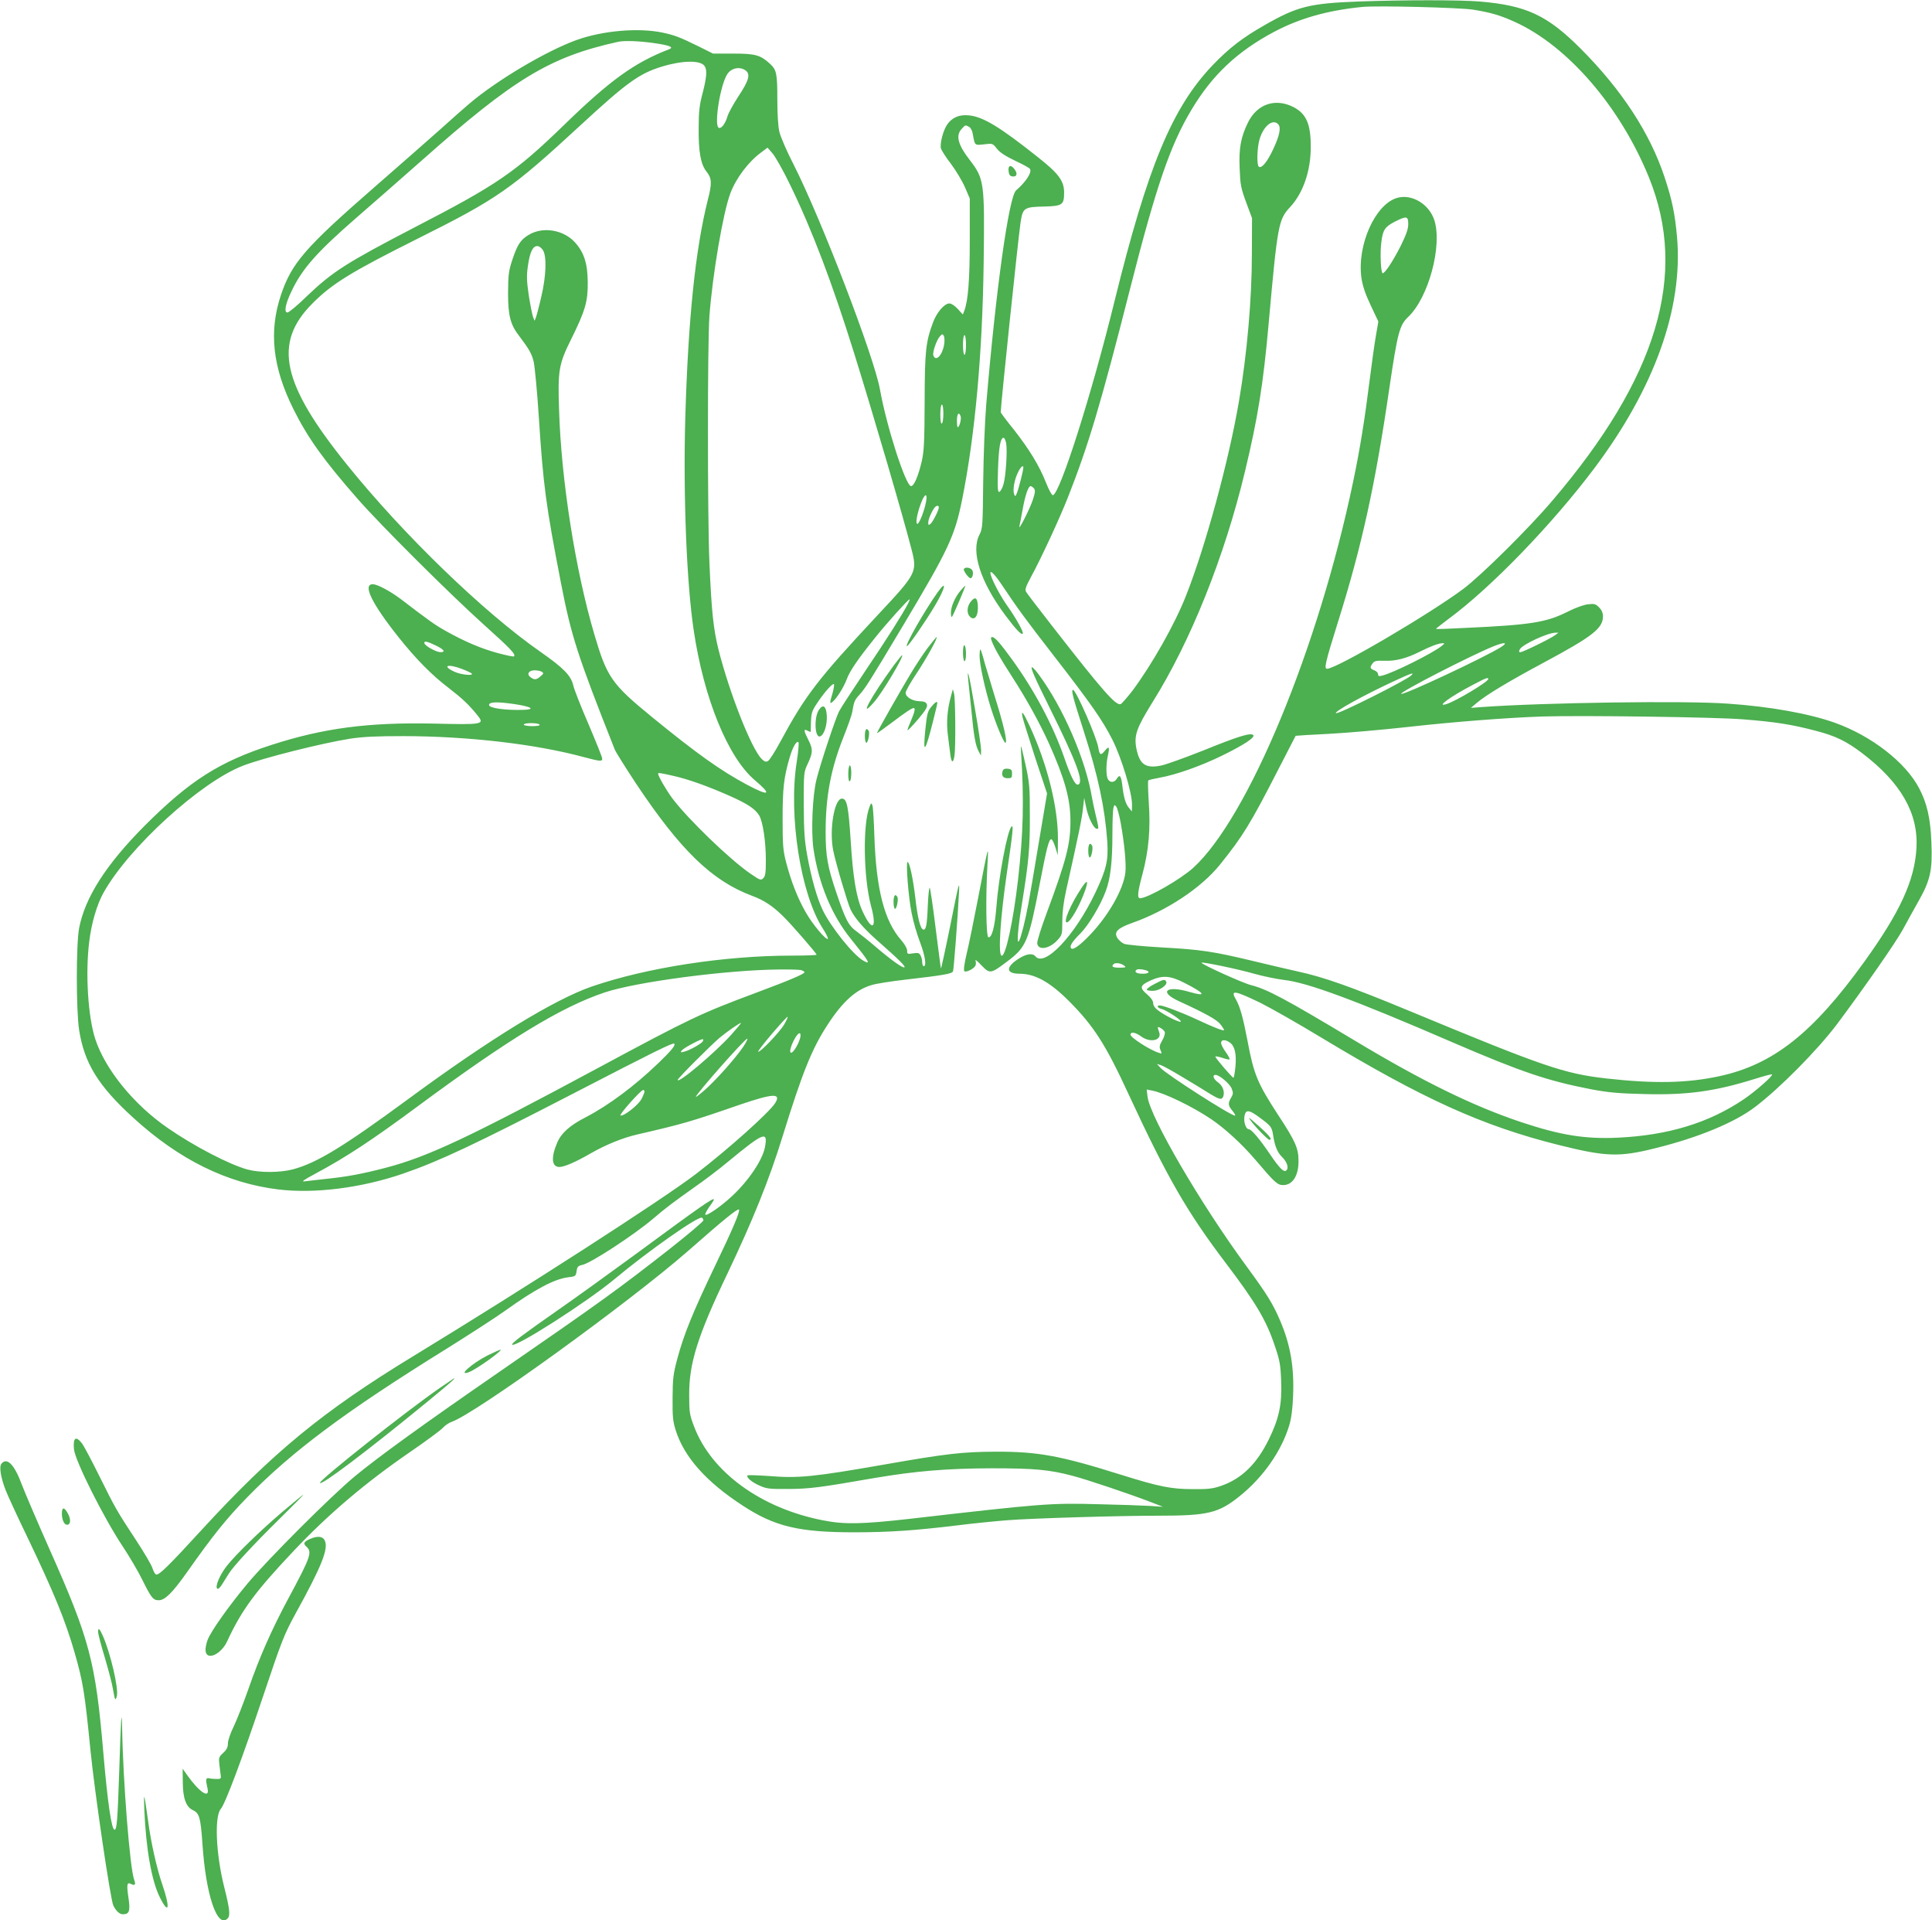 <?xml version="1.0" standalone="no"?>
<!DOCTYPE svg PUBLIC "-//W3C//DTD SVG 20010904//EN"
 "http://www.w3.org/TR/2001/REC-SVG-20010904/DTD/svg10.dtd">
<svg version="1.0" xmlns="http://www.w3.org/2000/svg"
 width="1280pt" height="1272pt" viewBox="0 0 1280 1272"
 preserveAspectRatio="xMidYMid meet">
<g transform="translate(0,1272) scale(0.1,-0.1)"
fill="#4caf50" stroke="none">
<path d="M9000 12710 c-323 -12 -406 -33 -619 -155 -147 -83 -239 -154 -348
-268 -267 -280 -429 -670 -648 -1558 -152 -620 -365 -1289 -410 -1289 -7 0
-27 37 -45 83 -45 113 -109 218 -212 350 -49 60 -88 113 -88 116 0 44 115
1144 131 1254 15 101 22 106 158 109 120 3 131 11 131 93 0 76 -36 125 -170
231 -255 203 -368 272 -463 280 -63 6 -111 -15 -143 -63 -26 -39 -48 -125 -40
-156 3 -12 32 -58 66 -102 33 -44 75 -114 93 -155 l32 -75 0 -275 c0 -264 -11
-401 -36 -468 l-10 -25 -33 36 c-20 22 -43 37 -56 37 -33 0 -84 -59 -109 -127
-48 -130 -54 -188 -55 -523 -1 -265 -4 -328 -19 -395 -23 -98 -51 -165 -71
-165 -35 0 -162 394 -206 640 -39 218 -389 1129 -572 1490 -44 85 -86 182 -94
215 -9 38 -14 117 -14 217 0 169 -5 195 -47 234 -64 59 -97 69 -243 69 l-136
0 -94 47 c-131 64 -160 75 -245 93 -159 32 -392 12 -565 -50 -200 -72 -531
-268 -712 -423 -31 -26 -116 -101 -189 -167 -74 -66 -269 -237 -434 -381 -465
-405 -553 -507 -624 -719 -81 -242 -55 -478 83 -755 94 -189 201 -339 425
-594 149 -171 611 -631 838 -835 178 -160 212 -196 198 -209 -3 -3 -51 7 -107
22 -110 30 -217 75 -342 145 -72 40 -113 69 -301 213 -69 52 -155 98 -185 98
-69 0 -8 -126 169 -349 118 -148 222 -253 331 -336 92 -71 136 -112 194 -184
48 -60 36 -62 -293 -54 -431 9 -728 -30 -1071 -141 -345 -111 -542 -236 -841
-535 -255 -256 -396 -475 -435 -680 -20 -106 -20 -540 0 -672 34 -221 127
-372 360 -584 302 -276 620 -433 961 -474 240 -29 550 10 826 105 238 82 475
193 1132 533 526 272 655 336 664 328 10 -11 -18 -45 -104 -128 -159 -153
-331 -281 -483 -360 -104 -53 -161 -104 -188 -167 -43 -100 -37 -162 14 -162
33 0 109 33 209 91 100 57 211 102 306 124 303 70 350 83 685 199 218 74 272
76 229 8 -42 -64 -310 -304 -525 -469 -223 -170 -1120 -748 -1875 -1208 -594
-362 -927 -635 -1400 -1150 -219 -239 -277 -295 -299 -295 -7 0 -18 18 -25 40
-6 22 -56 106 -109 187 -126 191 -139 214 -245 428 -49 99 -100 195 -113 213
-41 53 -61 40 -54 -37 6 -75 198 -457 324 -646 44 -66 102 -165 129 -220 59
-120 72 -135 109 -135 41 0 91 50 188 187 169 240 258 351 395 492 298 306
651 570 1327 989 152 95 325 207 385 250 201 144 325 209 415 221 51 6 53 7
58 41 4 29 10 35 37 41 57 11 348 202 472 308 78 67 131 107 268 204 68 47
168 123 223 169 241 199 269 210 248 99 -16 -85 -109 -223 -219 -325 -71 -66
-166 -132 -176 -122 -3 3 8 26 25 50 18 24 32 47 32 50 0 17 -86 -43 -515
-359 -165 -121 -399 -290 -520 -374 -233 -163 -309 -220 -302 -228 22 -21 494
281 677 433 229 191 559 422 581 408 5 -3 9 -11 9 -18 0 -7 -100 -92 -222
-188 -337 -264 -454 -349 -1128 -814 -517 -357 -800 -562 -959 -693 -158 -131
-573 -546 -710 -709 -125 -150 -244 -317 -266 -376 -9 -24 -15 -56 -13 -72 7
-66 103 -23 143 64 96 207 185 328 438 596 232 246 478 455 777 660 102 70
198 141 213 157 15 17 42 35 60 41 157 54 1176 791 1566 1132 242 213 328 282
337 274 9 -10 -39 -125 -161 -378 -144 -301 -204 -448 -247 -608 -28 -104 -31
-133 -32 -262 -1 -124 2 -155 21 -215 56 -177 202 -341 445 -499 211 -138 372
-176 737 -176 231 0 402 12 676 45 110 14 262 29 339 35 167 13 738 30 1001
30 327 0 397 17 535 127 157 125 281 301 332 473 13 42 22 109 25 192 8 190
-17 339 -85 498 -47 111 -86 175 -222 360 -304 413 -638 986 -657 1124 l-6 49
36 -7 c80 -15 268 -106 391 -189 92 -62 205 -166 292 -268 130 -153 147 -169
186 -169 62 0 102 63 101 161 0 83 -21 130 -136 305 -136 209 -160 266 -202
490 -30 157 -50 227 -76 272 -39 67 -13 63 160 -20 68 -34 250 -137 405 -231
675 -407 1065 -584 1571 -711 316 -79 403 -82 645 -21 283 70 526 171 660 274
166 127 410 374 540 546 176 235 395 549 438 630 27 50 74 135 105 190 76 134
91 203 83 385 -6 159 -29 260 -82 360 -90 171 -315 346 -559 433 -169 60 -428
107 -707 126 -282 21 -1226 7 -1638 -23 l-65 -5 39 33 c61 52 214 144 442 266
326 175 394 228 394 307 0 23 -8 42 -26 60 -23 23 -31 25 -74 20 -27 -3 -85
-24 -130 -47 -144 -73 -246 -89 -675 -109 -110 -6 -201 -9 -202 -7 -1 1 37 31
85 67 281 207 684 624 964 996 399 531 589 1061 549 1530 -14 158 -33 249 -82
397 -97 294 -284 580 -554 851 -223 224 -362 289 -672 315 -131 11 -503 11
-803 0z m760 -54 c117 -19 179 -37 278 -82 351 -160 698 -564 887 -1030 260
-642 56 -1324 -640 -2140 -156 -184 -472 -496 -589 -584 -228 -170 -842 -530
-904 -530 -21 0 -12 40 74 315 156 497 246 905 339 1545 54 365 67 416 124
470 135 127 228 472 174 641 -34 106 -147 175 -244 149 -147 -40 -270 -313
-239 -532 8 -52 25 -104 61 -180 l51 -108 -16 -92 c-9 -51 -28 -185 -42 -298
-32 -256 -64 -457 -110 -675 -230 -1100 -694 -2220 -1058 -2553 -85 -77 -301
-201 -353 -202 -20 0 -16 41 17 163 41 155 53 298 41 472 -5 77 -7 143 -3 146
4 3 39 11 77 18 107 19 271 77 412 146 143 70 221 121 206 136 -17 17 -99 -8
-328 -101 -121 -48 -248 -94 -282 -101 -104 -21 -144 7 -165 117 -15 84 2 132
108 303 252 402 477 963 613 1531 84 350 120 571 156 975 59 658 65 691 143
774 85 92 136 237 136 396 1 152 -29 222 -115 266 -120 61 -241 20 -301 -103
-47 -96 -61 -170 -55 -303 4 -108 8 -130 43 -225 l39 -105 -1 -235 c0 -300
-32 -664 -85 -975 -68 -399 -222 -963 -351 -1290 -75 -191 -225 -455 -355
-630 -35 -45 -70 -85 -78 -89 -32 -12 -118 86 -453 516 -89 114 -167 216 -173
226 -10 16 -5 32 33 103 66 121 188 384 243 524 136 345 217 615 411 1378 173
681 268 958 408 1190 137 230 303 386 547 516 170 90 354 142 584 165 97 10
644 -4 735 -18z m-5430 -221 c111 -16 139 -28 99 -43 -224 -86 -389 -205 -690
-498 -326 -316 -444 -397 -992 -680 -452 -235 -542 -292 -714 -456 -61 -60
-119 -108 -129 -108 -23 0 -14 54 25 136 72 153 167 261 436 495 110 95 302
264 428 375 612 543 849 687 1302 787 41 9 134 6 235 -8z m337 -151 c19 -26
16 -72 -12 -181 -21 -78 -26 -123 -26 -228 -2 -159 13 -243 52 -292 35 -43 37
-77 9 -185 -84 -333 -131 -796 -150 -1453 -14 -505 9 -1089 56 -1400 67 -452
227 -843 406 -994 115 -97 96 -108 -51 -30 -176 94 -332 205 -631 449 -268
219 -299 264 -383 550 -125 424 -219 1020 -233 1485 -9 262 -2 303 80 468 94
190 111 249 110 377 -1 126 -25 199 -86 266 -76 82 -210 104 -302 50 -57 -33
-78 -65 -113 -171 -23 -70 -26 -96 -27 -215 0 -150 15 -210 74 -286 66 -87 83
-117 96 -171 7 -32 23 -197 34 -368 29 -450 47 -584 146 -1094 69 -357 111
-485 357 -1106 6 -16 69 -116 138 -221 296 -445 506 -649 772 -748 79 -29 137
-68 204 -134 56 -54 223 -247 223 -256 0 -3 -73 -6 -162 -6 -450 0 -965 -80
-1328 -205 -248 -86 -675 -347 -1215 -745 -430 -316 -605 -423 -765 -466 -85
-22 -217 -23 -300 -1 -120 33 -350 152 -527 274 -226 155 -416 389 -482 591
-48 147 -66 435 -40 643 14 121 51 248 95 326 167 299 643 733 924 841 134 52
526 150 710 179 87 13 173 17 355 17 426 -1 871 -52 1193 -139 109 -29 122
-30 122 -10 0 9 -41 110 -90 226 -50 115 -96 232 -102 259 -15 65 -64 115
-217 222 -376 262 -906 774 -1278 1235 -437 540 -496 810 -233 1073 131 132
259 210 699 430 527 263 617 326 1080 753 303 280 388 341 537 386 134 41 253
43 281 5z m272 -30 c35 -25 23 -67 -48 -174 -33 -51 -66 -110 -72 -133 -14
-48 -42 -83 -58 -73 -31 20 11 283 57 354 27 42 82 53 121 26z m3531 -359 c18
-22 7 -75 -36 -166 -38 -81 -75 -126 -93 -114 -16 9 -13 124 4 183 27 90 90
139 125 97z m-2050 -15 c11 -6 22 -26 25 -48 14 -77 11 -75 75 -68 56 7 57 6
84 -28 18 -24 55 -49 120 -80 52 -24 97 -49 100 -55 14 -23 -28 -87 -92 -142
-48 -41 -134 -656 -198 -1419 -9 -107 -18 -336 -20 -507 -3 -297 -4 -315 -25
-355 -58 -113 7 -313 171 -533 72 -96 106 -132 116 -122 8 8 -45 103 -101 182
-43 60 -97 160 -110 204 -14 45 19 17 73 -64 99 -149 166 -240 337 -460 256
-330 329 -435 395 -565 61 -121 130 -350 130 -430 l-1 -45 -19 23 c-23 27 -36
72 -45 155 -8 60 -17 70 -37 37 -16 -25 -44 -26 -58 -1 -13 25 -13 103 1 160
12 54 6 62 -22 27 -25 -32 -35 -28 -42 21 -12 71 -148 383 -168 383 -14 0 0
-52 72 -276 95 -296 140 -510 155 -729 8 -125 -6 -184 -79 -338 -134 -282
-336 -496 -397 -422 -19 23 -59 18 -112 -16 -87 -56 -84 -99 7 -99 103 0 203
-56 331 -185 160 -161 240 -285 392 -615 254 -548 387 -779 642 -1115 200
-264 269 -379 326 -550 33 -97 38 -124 42 -235 6 -153 -14 -246 -82 -385 -80
-163 -180 -260 -315 -307 -55 -19 -86 -23 -186 -22 -146 0 -224 16 -474 94
-407 128 -554 155 -836 154 -218 -1 -325 -13 -730 -84 -480 -84 -575 -93 -773
-77 -73 5 -135 7 -139 4 -11 -12 27 -45 80 -68 47 -21 65 -23 192 -22 140 1
209 10 565 72 277 47 481 64 780 65 284 0 382 -9 537 -50 96 -25 380 -121 518
-174 l80 -31 -90 6 c-49 3 -200 8 -335 11 -320 9 -379 4 -1255 -97 -310 -35
-432 -38 -571 -10 -413 80 -742 320 -856 623 -29 76 -32 93 -32 208 -1 209 56
392 254 805 167 351 276 620 364 905 132 427 196 585 299 742 99 153 188 233
292 263 27 9 129 25 225 36 253 29 308 39 314 55 5 13 31 348 40 529 4 80 -2
55 -56 -215 -34 -168 -63 -300 -64 -295 -2 6 -17 125 -35 265 -17 140 -35 261
-39 269 -4 7 -10 -45 -13 -115 -5 -134 -12 -167 -31 -161 -19 6 -37 78 -52
212 -15 126 -38 235 -51 235 -13 0 6 -239 27 -339 11 -58 37 -145 56 -194 33
-87 44 -157 24 -157 -5 0 -10 12 -10 26 0 14 -5 34 -11 45 -9 17 -17 19 -50
14 -37 -6 -39 -5 -39 18 0 14 -16 43 -39 69 -112 127 -166 336 -178 688 -3
102 -9 194 -13 205 -7 18 -9 18 -19 -9 -46 -116 -40 -469 9 -654 43 -155 9
-179 -55 -39 -41 88 -64 223 -79 469 -15 230 -25 278 -58 278 -50 0 -85 -205
-58 -342 15 -78 95 -349 115 -392 27 -57 89 -128 175 -204 149 -131 194 -176
181 -180 -13 -4 -90 51 -195 141 -38 33 -91 75 -118 95 -56 40 -75 75 -138
262 -57 168 -70 241 -70 398 0 236 34 416 116 624 30 75 57 151 60 170 12 70
15 80 48 116 42 47 65 84 293 465 297 497 339 586 388 831 85 424 134 964 142
1566 7 532 4 555 -92 680 -79 102 -95 163 -53 207 25 27 23 26 48 13z m-1185
-385 c144 -295 279 -650 424 -1115 134 -430 323 -1077 382 -1306 36 -143 30
-155 -225 -427 -399 -427 -481 -534 -646 -840 -35 -65 -72 -123 -82 -128 -14
-8 -24 -4 -42 14 -68 68 -213 436 -286 725 -34 138 -46 252 -60 577 -13 311
-13 1449 0 1630 20 271 90 686 139 815 38 101 120 209 206 272 l40 30 34 -39
c18 -21 71 -114 116 -208z m4095 -259 c0 -33 -13 -69 -49 -143 -51 -101 -105
-183 -120 -183 -13 0 -19 136 -9 208 10 80 24 100 90 134 77 39 88 37 88 -16z
m-5733 -173 c26 -40 22 -170 -11 -309 -14 -62 -30 -122 -35 -135 l-9 -24 -11
27 c-5 15 -18 79 -28 143 -14 98 -15 129 -5 197 13 89 32 128 62 128 11 0 28
-12 37 -27z m2658 -626 c-12 -71 -55 -115 -71 -72 -8 19 21 103 43 127 15 17
18 17 26 3 5 -9 6 -35 2 -58z m145 -2 c0 -37 -4 -65 -10 -65 -6 0 -10 28 -10
65 0 37 4 65 10 65 6 0 10 -28 10 -65z m-150 -454 c0 -33 -4 -63 -10 -66 -6
-4 -10 18 -10 59 0 37 4 66 10 66 6 0 10 -26 10 -59z m115 -20 c5 -18 -9 -71
-20 -71 -3 0 -5 20 -5 45 0 46 14 60 25 26z m301 -177 c9 -50 -2 -219 -18
-273 -7 -25 -20 -47 -27 -49 -11 -4 -13 23 -9 149 5 147 16 209 37 209 6 0 13
-16 17 -36z m114 -161 c0 -18 -31 -140 -42 -167 -10 -26 -12 -27 -19 -10 -10
27 0 92 24 142 17 37 37 56 37 35z m70 -138 c10 -12 9 -27 -8 -78 -20 -60 -98
-213 -88 -172 3 11 12 60 21 109 17 96 38 156 53 156 5 0 15 -7 22 -15z m-714
-85 c-9 -56 -45 -150 -58 -150 -14 0 -3 65 23 135 24 65 45 74 35 15z m84 -41
c0 -18 -39 -95 -55 -109 -13 -11 -15 -9 -15 9 0 21 22 73 42 99 13 15 28 16
28 1z m-205 -639 c-37 -71 -137 -229 -282 -444 -84 -126 -163 -246 -174 -268
-24 -48 -123 -344 -150 -453 -26 -105 -36 -340 -20 -455 34 -232 122 -444 248
-599 122 -151 137 -176 82 -144 -68 39 -217 226 -270 338 -37 79 -74 210 -101
359 -18 100 -22 159 -23 336 0 214 0 215 28 274 33 72 34 93 2 156 -31 61 -32
74 -5 60 11 -6 20 -9 21 -8 0 2 1 32 2 68 2 57 7 72 39 120 48 73 105 137 113
128 3 -3 -1 -30 -9 -59 -20 -66 -20 -75 0 -58 28 23 76 100 94 150 20 55 76
136 192 280 73 91 215 249 224 249 3 0 -3 -14 -11 -30z m4290 -206 c-28 -22
-215 -114 -232 -114 -11 0 -11 5 -3 20 17 31 182 108 235 109 l20 0 -20 -15z
m-7417 -70 c55 -27 66 -44 30 -44 -27 0 -100 40 -106 58 -6 19 19 14 76 -14z
m6662 -4 c-60 -48 -321 -178 -392 -195 -22 -6 -28 -4 -28 9 0 9 -11 21 -25 26
-29 11 -31 19 -11 46 12 16 25 19 78 17 73 -3 147 16 232 59 74 37 124 56 151
57 18 1 18 -1 -5 -19z m395 -6 c-108 -68 -650 -322 -662 -310 -11 11 455 251
612 315 73 29 100 27 50 -5z m-6885 -145 c30 -11 59 -25 65 -30 17 -17 -69 -9
-111 10 -89 40 -51 57 46 20z m530 -19 c13 -9 12 -13 -9 -30 -27 -24 -41 -25
-66 -6 -28 20 -12 46 27 46 18 0 40 -5 48 -10z m5760 -24 c-34 -33 -488 -261
-499 -250 -11 11 175 114 374 207 125 58 149 67 125 43z m510 -24 c0 -18 -213
-146 -277 -166 -73 -23 25 49 172 126 93 49 105 53 105 40z m-6451 -166 c112
-17 141 -35 61 -38 -118 -4 -230 11 -230 32 0 21 52 23 169 6z m8141 -101
c214 -17 321 -34 477 -75 132 -34 203 -68 309 -148 258 -196 375 -399 361
-632 -13 -214 -109 -422 -345 -750 -342 -475 -605 -682 -962 -759 -215 -46
-431 -50 -745 -15 -283 32 -414 77 -1306 447 -386 160 -572 226 -741 262 -67
15 -204 47 -303 71 -255 61 -338 74 -594 88 -124 7 -238 18 -253 24 -15 6 -34
23 -44 37 -26 40 -2 66 93 100 233 82 461 233 585 387 153 190 202 270 388
633 62 121 114 221 114 221 1 1 99 7 219 13 119 6 358 27 529 46 293 33 651
61 888 69 260 8 1152 -4 1330 -19z m-7975 -35 c4 -6 -15 -10 -49 -10 -31 0
-56 5 -56 10 0 6 22 10 49 10 28 0 53 -4 56 -10z m1703 -250 c-55 -353 27
-874 173 -1100 22 -34 37 -65 34 -69 -12 -11 -103 98 -148 178 -54 95 -96 204
-128 326 -21 80 -24 113 -24 290 0 204 8 274 46 405 20 70 47 117 59 103 4 -4
-1 -64 -12 -133z m-818 -89 c99 -22 233 -70 379 -135 116 -52 164 -84 191
-128 24 -40 44 -171 44 -296 0 -83 -3 -105 -17 -119 -16 -16 -21 -14 -84 29
-139 95 -420 367 -521 503 -39 53 -92 145 -92 160 0 7 6 7 100 -14z m2965
-312 c25 -140 37 -269 31 -329 -13 -110 -110 -281 -230 -408 -72 -76 -120
-110 -131 -92 -9 15 10 44 63 97 54 54 132 184 167 278 32 83 45 196 45 380 0
82 3 161 7 174 6 22 7 22 19 7 7 -10 20 -58 29 -107z m884 -999 c60 -17 149
-35 197 -41 155 -17 469 -133 1114 -412 464 -200 635 -257 925 -313 112 -21
181 -27 347 -31 285 -8 471 18 733 100 61 19 112 33 115 30 9 -8 -108 -111
-186 -164 -234 -158 -502 -239 -835 -255 -218 -10 -378 16 -638 102 -323 108
-656 271 -1110 544 -455 273 -577 338 -681 364 -56 14 -330 138 -330 149 0 8
242 -42 349 -73z m-863 55 c18 -13 15 -14 -28 -15 -45 0 -57 7 -41 23 11 12
48 8 69 -8z m-2138 -31 c12 -4 22 -10 22 -14 0 -11 -93 -51 -318 -135 -373
-139 -441 -172 -1042 -495 -864 -465 -1135 -592 -1413 -665 -162 -42 -260 -60
-397 -74 -58 -6 -121 -14 -140 -16 -27 -4 -10 8 70 51 202 108 378 224 675
444 600 444 953 660 1241 756 209 70 807 149 1154 152 69 1 135 -1 148 -4z
m2280 0 c36 -10 25 -24 -17 -24 -38 0 -57 10 -44 24 8 8 31 8 61 0z m258 -84
c138 -70 153 -95 36 -61 -154 46 -208 2 -73 -60 181 -83 253 -124 276 -153 14
-18 25 -36 25 -39 0 -9 -63 15 -174 67 -105 49 -228 96 -252 96 -25 0 -15 -18
14 -24 33 -9 139 -79 124 -84 -13 -4 -106 42 -149 75 -21 15 -33 33 -33 48 0
15 -14 36 -41 59 -51 43 -47 59 23 91 80 36 130 33 224 -15z m-2651 -277 c-29
-49 -162 -189 -172 -179 -3 2 39 57 93 120 54 63 100 113 102 111 3 -2 -8 -26
-23 -52z m-351 -68 c-111 -122 -354 -327 -354 -298 0 10 227 237 279 280 51
42 135 100 140 97 2 -2 -28 -37 -65 -79z m2873 19 c3 -9 -4 -34 -17 -56 -19
-33 -20 -44 -11 -65 10 -23 10 -24 -11 -17 -57 17 -188 101 -188 120 0 22 33
16 70 -11 62 -46 142 -26 119 30 -4 11 -8 24 -8 28 -1 13 40 -13 46 -29z
m-2417 -44 c-14 -47 -51 -103 -62 -92 -16 16 43 139 62 127 5 -3 5 -18 0 -35z
m-644 -18 c-9 -16 -89 -60 -122 -68 -26 -7 -28 -6 -16 9 16 18 133 80 140 73
2 -3 1 -9 -2 -14z m266 -39 c-52 -76 -186 -226 -256 -286 -31 -27 -56 -46 -56
-43 0 18 325 386 341 386 5 0 -8 -26 -29 -57z m3225 32 c34 -23 46 -77 38
-161 -4 -41 -10 -74 -13 -73 -8 0 -115 125 -120 139 -2 5 17 2 43 -6 25 -9 48
-14 51 -11 3 3 -8 24 -25 48 -17 23 -31 50 -31 61 0 22 27 24 57 3z m-307
-233 c69 -41 149 -90 179 -109 63 -38 77 -40 86 -14 10 32 -5 70 -36 92 -30
21 -39 49 -16 49 25 0 93 -57 107 -90 11 -28 11 -36 -3 -60 -23 -38 -21 -53 9
-89 14 -17 21 -31 16 -31 -28 0 -452 272 -492 315 l-25 27 25 -7 c14 -4 81
-41 150 -83z m-3570 -92 c0 -6 -9 -29 -20 -50 -21 -40 -118 -116 -139 -109
-12 4 135 169 150 169 5 0 9 -5 9 -10z m4076 -173 c73 -54 80 -62 88 -112 12
-78 28 -118 62 -151 34 -34 45 -76 23 -89 -15 -10 -45 21 -102 105 -68 101
-126 170 -143 170 -20 0 -36 49 -29 87 8 45 30 43 101 -10z"/>
<path d="M6682 11588 c2 -23 9 -34 22 -36 30 -6 40 13 21 42 -25 37 -47 34
-43 -6z"/>
<path d="M6386 8951 c-6 -10 31 -61 44 -61 15 0 22 40 10 55 -14 17 -46 20
-54 6z"/>
<path d="M6213 8798 c-86 -121 -222 -358 -204 -358 10 0 122 162 184 266 70
117 84 181 20 92z"/>
<path d="M6364 8808 c-37 -44 -64 -106 -64 -147 0 -19 3 -31 7 -27 8 8 93 206
88 206 -2 0 -16 -15 -31 -32z"/>
<path d="M6431 8734 c-25 -31 -27 -76 -6 -98 33 -33 59 6 53 79 -4 48 -19 54
-47 19z"/>
<path d="M6146 8428 c-30 -40 -80 -116 -111 -168 -64 -105 -225 -389 -225
-396 0 -3 44 28 98 69 91 69 133 97 146 97 12 0 5 -29 -19 -85 -14 -32 -24
-59 -22 -62 2 -2 34 31 70 73 51 61 63 82 58 98 -6 15 -17 20 -48 21 -49 1
-93 28 -93 56 0 11 32 68 71 126 65 98 146 243 134 243 -2 0 -29 -33 -59 -72z"/>
<path d="M6570 8475 c19 -50 55 -113 131 -231 101 -156 184 -307 248 -447 105
-234 143 -369 143 -517 0 -152 -28 -259 -156 -604 -37 -99 -66 -191 -64 -205
6 -50 84 -36 137 25 28 31 29 38 29 121 0 60 8 125 25 203 83 372 106 482 112
545 l8 70 13 -63 c14 -69 51 -142 71 -142 14 0 14 -1 -12 110 -7 30 -16 73
-20 95 -41 251 -192 600 -354 818 -19 26 -39 47 -43 47 -13 0 12 -58 119 -274
176 -355 226 -489 186 -503 -19 -7 -47 48 -93 181 -74 212 -195 440 -343 645
-79 109 -116 151 -133 151 -10 0 -11 -6 -4 -25z"/>
<path d="M6380 8396 c0 -31 5 -56 10 -56 6 0 10 22 10 49 0 28 -4 53 -10 56
-6 4 -10 -15 -10 -49z"/>
<path d="M6490 8374 c0 -56 36 -220 75 -344 35 -112 85 -230 96 -230 16 0 -12
122 -73 315 -22 72 -51 168 -64 213 -12 46 -25 87 -28 90 -3 3 -6 -17 -6 -44z"/>
<path d="M5922 8313 c-153 -210 -237 -365 -133 -246 55 61 205 313 187 313 -2
0 -26 -30 -54 -67z"/>
<path d="M6415 8214 c3 -27 12 -118 21 -203 16 -169 27 -230 49 -270 l14 -26
1 37 c0 21 -18 142 -40 269 -37 222 -55 297 -45 193z"/>
<path d="M6302 8115 c-26 -93 -33 -179 -22 -265 6 -47 13 -104 16 -127 7 -59
20 -62 28 -6 8 60 6 370 -3 408 l-8 30 -11 -40z"/>
<path d="M6169 8037 c-23 -28 -28 -48 -38 -146 -18 -174 -2 -158 50 49 16 63
29 118 29 123 0 15 -16 5 -41 -26z"/>
<path d="M6775 7968 c4 -18 42 -139 84 -269 l78 -235 -58 -345 c-67 -403 -74
-438 -100 -544 -44 -175 -49 -89 -9 155 45 277 54 373 53 585 0 197 -2 219
-31 350 -29 129 -31 134 -27 70 20 -317 15 -531 -20 -840 -32 -280 -84 -518
-110 -505 -23 11 -7 252 34 535 43 293 47 335 32 319 -28 -29 -85 -335 -100
-535 -10 -128 -30 -204 -53 -197 -15 5 -18 262 -6 478 8 142 9 148 -62 -220
-28 -146 -62 -312 -76 -369 -15 -63 -21 -108 -15 -114 11 -11 66 17 74 38 4 8
3 23 0 32 -4 10 14 -4 39 -31 56 -58 62 -57 168 23 131 98 144 131 220 524 44
228 59 288 75 288 6 0 17 -23 27 -53 l16 -53 1 105 c2 210 -71 501 -188 753
-43 92 -57 108 -46 55z"/>
<path d="M5730 7845 c0 -25 4 -45 10 -45 11 0 24 65 15 79 -14 24 -25 9 -25
-34z"/>
<path d="M5620 7594 c0 -34 4 -53 10 -49 6 3 10 28 10 56 0 27 -4 49 -10 49
-5 0 -10 -25 -10 -56z"/>
<path d="M6644 7616 c-12 -31 0 -51 31 -51 27 0 30 3 30 30 0 25 -4 30 -28 33
-17 2 -29 -2 -33 -12z"/>
<path d="M7210 7085 c0 -25 4 -45 10 -45 11 0 24 65 15 79 -14 24 -25 9 -25
-34z"/>
<path d="M7166 6839 c-73 -109 -124 -229 -98 -229 23 0 88 115 123 217 21 63
12 68 -25 12z"/>
<path d="M5920 6745 c0 -25 4 -45 10 -45 11 0 24 65 15 79 -14 24 -25 9 -25
-34z"/>
<path d="M5425 8017 c-33 -51 -27 -186 8 -175 26 9 47 71 45 133 -3 68 -25 85
-53 42z"/>
<path d="M7649 6202 c-30 -15 -53 -32 -51 -38 2 -5 22 -8 44 -7 44 2 97 41 84
62 -10 16 -18 14 -77 -17z"/>
<path d="M8282 5303 c24 -37 117 -133 128 -133 25 0 -2 32 -109 125 -26 23
-31 25 -19 8z"/>
<path d="M3231 3742 c-106 -54 -203 -141 -124 -111 49 18 232 149 208 149 -5
-1 -43 -18 -84 -38z"/>
<path d="M2915 3527 c-219 -151 -795 -607 -795 -629 0 -26 311 209 703 530
162 133 197 164 185 162 -2 -1 -43 -29 -93 -63z"/>
<path d="M10 3025 c-17 -20 -5 -92 27 -175 14 -36 77 -173 141 -305 181 -378
254 -556 317 -774 56 -196 66 -260 105 -651 28 -278 132 -986 151 -1023 20
-38 41 -57 64 -57 42 0 49 22 36 110 -13 88 -10 105 18 90 25 -13 32 -3 20 28
-28 74 -74 648 -80 1012 -3 134 -8 60 -19 -290 -11 -331 -16 -390 -31 -390
-20 0 -46 179 -74 505 -52 610 -90 754 -360 1360 -78 176 -159 365 -180 420
-49 133 -98 184 -135 140z"/>
<path d="M1875 2709 c-151 -128 -319 -292 -375 -365 -44 -57 -76 -132 -61
-147 6 -6 20 7 36 34 15 24 34 54 42 67 31 49 164 193 328 354 93 92 168 167
165 167 -3 0 -63 -49 -135 -110z"/>
<path d="M410 2695 c0 -42 15 -75 34 -75 23 0 27 31 9 68 -25 50 -43 53 -43 7z"/>
<path d="M2054 2526 c-42 -19 -47 -30 -24 -51 40 -36 29 -67 -120 -344 -111
-207 -191 -388 -265 -601 -32 -91 -75 -201 -96 -245 -22 -44 -39 -94 -39 -113
0 -25 -8 -42 -31 -63 -30 -28 -31 -32 -25 -82 4 -28 7 -61 9 -72 2 -16 -4 -20
-28 -19 -16 0 -39 2 -50 5 -22 4 -24 -8 -10 -68 16 -71 -53 -26 -133 86 l-32
45 1 -85 c0 -108 21 -168 66 -189 44 -20 52 -50 64 -220 22 -340 98 -567 167
-498 19 19 14 63 -23 210 -55 219 -65 467 -22 516 29 33 142 334 277 737 129
385 143 419 220 560 171 310 217 425 192 480 -13 29 -48 33 -98 11z"/>
<path d="M650 1909 c0 -12 20 -89 45 -171 24 -81 49 -176 54 -210 12 -71 16
-78 25 -43 13 50 -42 284 -92 398 -23 51 -32 59 -32 26z"/>
<path d="M956 735 c11 -264 49 -475 103 -583 60 -120 70 -72 17 83 -37 106
-77 285 -95 425 -26 186 -30 201 -25 75z"/>
</g>
</svg>
